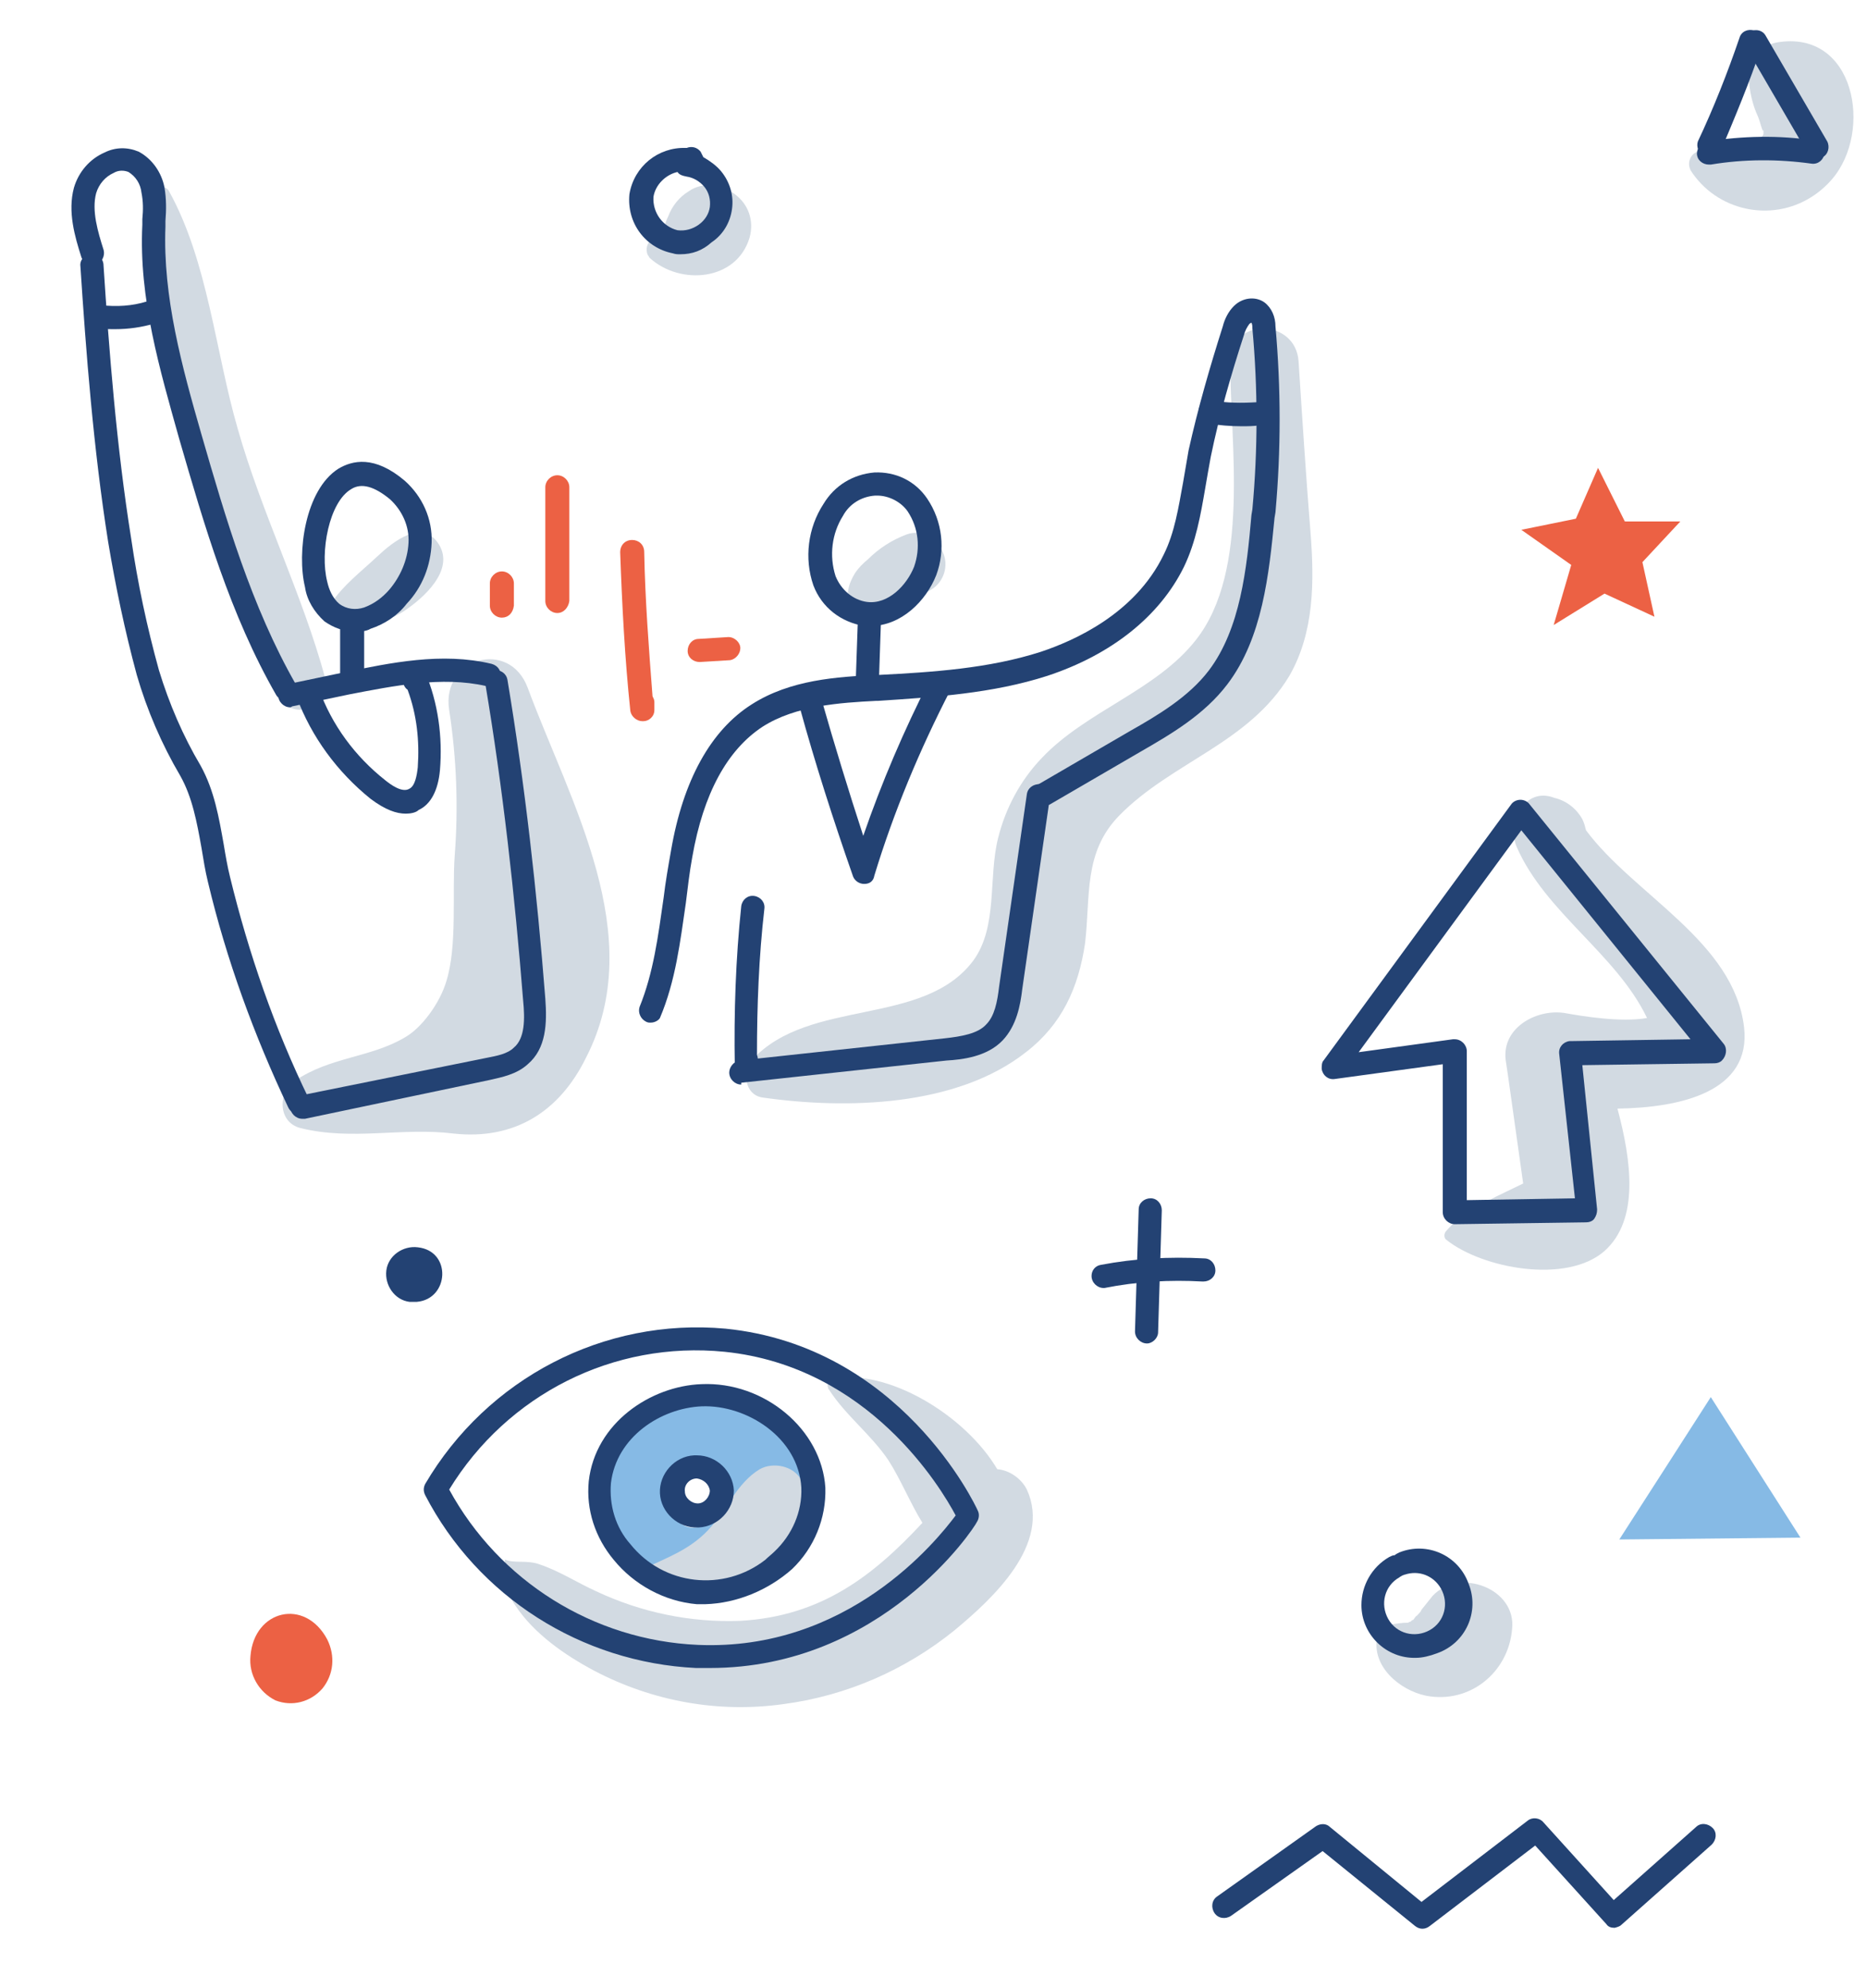 <?xml version="1.0" encoding="utf-8"?>
<!-- Generator: Adobe Illustrator 25.0.0, SVG Export Plug-In . SVG Version: 6.00 Build 0)  -->
<svg version="1.1" id="Calque_1" xmlns="http://www.w3.org/2000/svg" xmlns:xlink="http://www.w3.org/1999/xlink" x="0px" y="0px"
	 viewBox="0 0 202 215" style="enable-background:new 0 0 202 215;" xml:space="preserve">
<style type="text/css">
	.st0{fill:#86BAE5;}
	.st1{fill:#EC6144;}
	.st2{fill:#234273;}
	.st3{fill:#D2DAE2;}
</style>
<path class="st0" d="M86.7,156.9c-0.6-1.5-2.2-4.2-4.2-3.4l-0.1,0c-2.6-2.5-5.8-3.8-9.7-2.1c-3.5,1.5-7.1,4.8-7.1,8.9
	c0,1.1,0.2,2.2,0.6,3.2c0.4,3.7,4,6.9,7.4,8c3.9,1.2,8.8-1.1,11.2-4.2c1.2-1.6,1.9-3.5,1.8-5.5C87.7,160.5,87.4,158.5,86.7,156.9z
	 M78.2,161.2c-0.3,1.5-1.6,4.3-3.5,4c-1-0.1-2.1-1.2-2.9-2.5c0-0.7,0-1.5,0.3-2.2c0.2-0.6,0.4-1.1,0.6-1.7c0.6,0.1,1.2,0,1.7-0.3
	c1.3-0.6,2.6,0.3,3.6,1.3C78.2,160.3,78.2,160.8,78.2,161.2L78.2,161.2z"/>
<polygon class="st1" points="181.8,56.4 177.7,60.8 179,66.7 173.6,64.2 168.1,67.6 170,61.1 164.6,57.3 170.5,56.1 172.9,50.6 
	175.8,56.4 "/>
<path class="st0" d="M175.2,166.5c0.4-0.6,9.9-15.4,9.9-15.4l9.7,15.2L175.2,166.5z"/>
<path class="st1" d="M27.1,179.1c-0.2,2,0.9,3.9,2.7,4.8c1.8,0.7,3.8,0.2,5.1-1.3c1.2-1.5,1.4-3.5,0.5-5.3
	C33,172.8,27.5,174.1,27.1,179.1z"/>
<path class="st2" d="M45.1,140.8c3.5-0.3,3.8-5.5,0.1-5.9c-1.6-0.2-3.2,0.9-3.4,2.5c-0.2,1.6,0.9,3.2,2.5,3.4
	C44.6,140.8,44.8,140.8,45.1,140.8z"/>
<path class="st3" d="M57.1,74.4c-2-5.4-9.4-3.2-8.5,2.4c0.8,5.2,1,10.5,0.6,15.7c-0.3,4.1,0.3,9.7-0.9,13.6
	c-0.7,2.4-2.7,5.1-4.5,6.1c-3.7,2.2-8.1,2.1-11.9,4.7c-1.9,1.3-1.8,4.5,0.6,5.1c5.6,1.4,11-0.1,16.6,0.6c6.5,0.7,11.4-2.3,14.3-8.2
	C70.2,101.2,61.7,86.8,57.1,74.4z"/>
<path class="st3" d="M141.8,57.7c-0.5-6.2-0.9-12.4-1.3-18.6c-0.3-4.7-7.4-4.8-7.4,0c0,8.9,2.2,22.6-3.7,30.1
	c-4.3,5.5-11.9,7.7-16.7,12.8c-2.3,2.4-3.9,5.4-4.7,8.6c-1.1,4.3,0,9.6-2.7,13.3c-5.4,7.2-17.7,4-23.9,10.7
	c-1.1,1.2-0.9,3.8,1.1,4.1c9.1,1.3,21,1,28.5-4.9c3.9-3,5.7-7,6.4-11.8c0.6-5.1-0.2-9.8,3.7-13.8c5.7-5.8,14-7.8,18.4-15.1
	C142.2,68.4,142.2,62.9,141.8,57.7z"/>
<path class="st3" d="M192.2,4.6c-1.7,0.3-3,2.2-3,3.9c0.1,1.4,0.4,2.8,1,4.1c0.2,0.4,0.6,2.2,0.6,1.3c0,0.2,0,0.4,0,0.6
	c-1.1,2.3-5,1.6-7.1,1.9c-0.7,0.2-1.1,1-0.9,1.7c0,0.1,0.1,0.2,0.1,0.3c2.8,4.4,8.7,5.7,13.1,2.9c0.8-0.5,1.6-1.2,2.2-1.9
	C202.7,14.2,200.7,3.1,192.2,4.6z"/>
<path class="st3" d="M188.7,111.1c-1.1-9.3-11.9-14.3-17.1-21.3c-0.1-0.4-0.2-0.8-0.4-1.2c-0.6-1.1-1.7-2-3-2.3
	c-3.3-1.3-5.2,2.8-4.1,5.3c3.1,7.1,10.8,11.6,14.1,18.5c-2.8,0.5-7-0.2-8.7-0.5c-3-0.6-7,1.4-6.6,5c0.1,0.5,1.3,9.2,1.9,13.4l0,0
	c-1,0.5-1.9,0.9-2.9,1.4c-2.1,1.1-3.8,1.9-5.4,3.7c-0.3,0.3-0.3,0.8,0,1c3.9,3.1,13,4.8,17.1,1.2c3.8-3.4,2.9-9.8,1.4-15.4
	C181.8,119.8,189.5,118.1,188.7,111.1z"/>
<path class="st3" d="M111.1,161.1c-0.6-1.2-1.9-2.1-3.2-2.2c-3.5-5.9-11.9-10.9-17.8-9.8c-0.4,0.1-0.7,0.6-0.5,1
	c0,0.1,0,0.1,0.1,0.2c1.8,2.8,4.5,4.8,6.4,7.6c1.3,2,2.4,4.7,3.7,6.8c-5.3,5.7-10.9,10.1-19.7,10.6c-5.4,0.2-10.7-0.9-15.6-3.2
	c-2-0.9-4-2.2-6.1-2.9c-1.3-0.5-2.7-0.1-3.7-0.5c0,0-0.1,0-0.1,0c0,0,0,0,0,0c0.4,2.1-0.4,2.7,1.2,5c2,3,5.3,5.3,8.5,7
	c6.3,3.3,13.4,4.6,20.5,3.6c6.8-0.9,13.2-3.7,18.5-8C107.4,172.9,113.8,167,111.1,161.1z"/>
<path class="st3" d="M86.7,160.1c-0.8-1.6-3.1-2-4.5-1.2c-2.5,1.5-3.6,4.5-5.6,6.6c-2,2.1-4.3,2.9-6.8,4.1c-0.4,0.2-0.5,0.7-0.3,1.1
	c0,0.1,0.1,0.1,0.1,0.1C76,177.3,90.9,169,86.7,160.1z"/>
<path class="st3" d="M35.2,73.4c-2.5-9.2-6.9-17.9-9.5-27.1c-2.4-8.3-3.2-18-7.4-25.6c-0.4-0.8-2-0.7-2.1,0.3
	c-1.3,8.8,2,18.4,4.4,26.7c2.5,9.1,5.1,19.5,9.8,27.8C31.7,78.1,36,76.3,35.2,73.4z"/>
<path class="st3" d="M47.5,58.9c-1.8-2.9-5-0.3-6.7,1.3c-1.7,1.6-3.7,3.1-5,5.1c-0.4,0.6-0.1,1.4,0.5,1.8c0.1,0.1,0.2,0.1,0.3,0.1
	c2.2,0.8,5.1,0.2,7.1-1.1C45.8,64.7,49.2,61.7,47.5,58.9z"/>
<path class="st3" d="M102,59.7c-0.6-1.4-2.3-2.5-3.9-1.9c-1.6,0.6-3,1.5-4.2,2.7c-0.5,0.4-1,0.9-1.4,1.5c-0.3,0.5-0.6,1.1-0.7,1.7
	c-0.2,0.6,0.2,1.2,0.8,1.4c2.5,0.9,5.9,0.1,8.1-1.3C102.1,63,102.7,61.2,102,59.7z"/>
<path class="st3" d="M79.5,21c-1.3-1-3.5-1.4-5-0.3c-1,0.6-1.8,1.6-2.2,2.7c-0.2,0.4-0.3,0.7-0.4,1.1c0,0.1-0.1,0.3-0.1,0.4
	c0,0.1-0.1,0.1-0.1,0.1c-0.2,0.2,0.2-0.1-0.2,0.2c-0.3,0.3-0.6,0.5-0.9,0.6c-0.6,0.4-0.8,1.2-0.5,1.8c0.1,0.1,0.1,0.2,0.2,0.3
	c3.3,3,9.4,2.5,10.8-2.2C81.6,23.9,81,22.1,79.5,21z"/>
<path class="st3" d="M155,172.6c-0.4,0.5-0.8,1-1.2,1.5l-0.1,0.2c-0.1,0.1-0.4,0.5-0.5,0.5l-0.3,0.4c-0.1,0-0.2,0.1-0.3,0.2
	c-0.1,0-0.3,0.1-0.2,0.1c-0.7,0-1.3,0.1-2,0.2c-0.7,0.2-1.2,0.7-1.4,1.4c-0.6,3.1,2.4,5.7,5.3,6.3c4.7,0.9,8.9-2.5,9.3-7.2
	C164.1,171.8,157.9,169.5,155,172.6z"/>
<path class="st1" d="M60.3,66.3c-0.7,0-1.3-0.6-1.3-1.3c0,0,0,0,0,0V52.7c0-0.7,0.6-1.3,1.3-1.3c0.7,0,1.3,0.6,1.3,1.3V65
	C61.5,65.7,61,66.3,60.3,66.3C60.3,66.3,60.3,66.3,60.3,66.3z"/>
<path class="st1" d="M54.3,66.8c-0.7,0-1.3-0.6-1.3-1.3l0,0v-2.4c0-0.7,0.6-1.3,1.3-1.3s1.3,0.6,1.3,1.3v2.4
	C55.5,66.3,55,66.8,54.3,66.8L54.3,66.8z"/>
<path class="st1" d="M69.5,78c-0.6,0-1.2-0.5-1.3-1.1c-0.6-5.7-0.9-11.5-1.1-17.2c0-0.7,0.5-1.3,1.3-1.3c0.7,0,1.3,0.5,1.3,1.3
	c0.1,5.2,0.5,10.4,0.9,15.6c0.1,0.2,0.2,0.4,0.2,0.6v0.9c0,0.7-0.6,1.2-1.2,1.2L69.5,78z"/>
<path class="st1" d="M75.7,71.6c-0.7,0-1.3-0.5-1.3-1.2c0-0.7,0.5-1.3,1.2-1.3l3.2-0.2c0.7,0,1.3,0.6,1.3,1.2c0,0.6-0.5,1.2-1.1,1.3
	L75.7,71.6L75.7,71.6z"/>
<path class="st2" d="M184.9,17c-0.2,0-0.4,0-0.5-0.1c-0.6-0.3-0.9-1-0.7-1.6c0,0,0,0,0,0c1.7-3.6,3.2-7.4,4.5-11.2
	c0.2-0.7,0.9-1,1.6-0.8c0.7,0.2,1,0.9,0.8,1.6c0,0,0,0.1,0,0.1c-1.3,3.9-2.9,7.7-4.5,11.5C185.8,16.7,185.4,16.9,184.9,17z"/>
<path class="st2" d="M184.9,17.8c-0.7,0-1.3-0.5-1.3-1.2c0-0.6,0.5-1.2,1.1-1.3c3.8-0.6,7.8-0.7,11.6-0.1c0.7,0.1,1.2,0.7,1.1,1.4
	c-0.1,0.7-0.7,1.2-1.4,1.1l0,0c-3.6-0.5-7.3-0.5-10.9,0.1L184.9,17.8z"/>
<path class="st2" d="M196.7,17.2c-0.5,0-0.9-0.3-1.1-0.6l-6.7-11.5c-0.3-0.6-0.1-1.4,0.5-1.7c0.6-0.3,1.3-0.1,1.6,0.4l6.7,11.5
	c0.3,0.6,0.1,1.4-0.5,1.7C197.1,17.2,196.9,17.2,196.7,17.2z"/>
<path class="st2" d="M38.4,68.3c-1.2,0-2.3-0.4-3.3-1.1c-1.1-1-1.9-2.3-2.1-3.7l0,0c-0.9-3.7,0-10.5,3.6-12.8
	c1.5-0.9,3.9-1.5,7.2,1.3c1.9,1.7,3,4.1,2.9,6.7c-0.1,2.5-1,4.8-2.7,6.6c-1,1.3-2.4,2.2-3.9,2.7C39.6,68.3,39,68.3,38.4,68.3z
	 M35.4,62.9c0.2,0.9,0.6,1.8,1.3,2.4c0.8,0.6,1.8,0.7,2.7,0.4c1.1-0.4,2-1.1,2.7-1.9c1.2-1.4,2-3.2,2.1-5.1c0.1-1.8-0.7-3.5-2-4.7
	c-1.7-1.4-3.1-1.8-4.2-1.1C35.6,54.3,34.6,59.7,35.4,62.9L35.4,62.9z"/>
<path class="st2" d="M38.1,74.7c-0.7,0-1.3-0.6-1.3-1.3l0,0v-5.3c0-0.7,0.6-1.3,1.3-1.3s1.3,0.6,1.3,1.3v5.3
	C39.4,74.1,38.8,74.7,38.1,74.7L38.1,74.7z"/>
<path class="st2" d="M32.3,120.5c-0.5,0-0.9-0.3-1.1-0.7c-3.7-7.8-6.7-16-8.7-24.4c-0.3-1.2-0.5-2.5-0.7-3.7c-0.5-2.8-1-5.5-2.3-7.8
	c-2-3.4-3.6-7.1-4.7-10.9c-1.3-4.8-2.3-9.6-3.1-14.4c-1.6-10.1-2.4-20.6-3-29.8c-0.1-0.7,0.5-1.3,1.2-1.3c0.7-0.1,1.3,0.5,1.3,1.2
	l0,0c0.6,9.2,1.4,19.6,3,29.6c0.7,4.8,1.7,9.5,3,14.2c1.1,3.6,2.6,7.1,4.5,10.3c1.5,2.7,2,5.7,2.5,8.5c0.2,1.2,0.4,2.4,0.7,3.6
	c2,8.2,4.8,16.3,8.5,23.9c0.3,0.6,0,1.4-0.6,1.7C32.7,120.5,32.5,120.5,32.3,120.5z"/>
<path class="st2" d="M32.7,121c-0.7,0-1.3-0.6-1.3-1.3c0-0.6,0.4-1.1,1-1.2l20.3-4.1c1-0.2,2.2-0.4,2.9-1.1c1.2-1,1.2-3.1,1-5.1
	c-0.9-11.4-2.2-23-4.1-34.3c-0.1-0.7,0.4-1.3,1-1.4c0.7-0.1,1.3,0.4,1.4,1c1.9,11.4,3.2,23,4.1,34.5c0.2,2.7,0.1,5.4-1.9,7.1
	c-1.2,1.1-2.8,1.4-4.1,1.7L33,121C32.9,121,32.8,121,32.7,121z"/>
<path class="st2" d="M31,75.8c-0.5,0-0.9-0.3-1.1-0.6c-5-8.7-7.8-18.4-10.5-27.7c-2.1-7.5-4.4-15.2-4-23.2v-0.6
	c0.1-1,0.1-1.9-0.1-2.9c-0.1-0.9-0.6-1.7-1.4-2.2c-0.5-0.2-1.1-0.2-1.6,0.1c-0.9,0.4-1.6,1.2-1.9,2.2c-0.5,1.9,0.2,4.2,0.8,6.1
	c0.2,0.7-0.2,1.4-0.8,1.6c-0.7,0.2-1.4-0.2-1.6-0.8l0,0c-0.7-2.2-1.5-4.9-0.8-7.5c0.5-1.7,1.7-3.1,3.3-3.8c1.2-0.6,2.5-0.6,3.7-0.1
	c1.5,0.8,2.5,2.3,2.8,3.9c0.2,1.2,0.2,2.4,0.1,3.6v0.6c-0.3,7.6,1.8,15.2,3.9,22.5C24.4,56,27.2,65.6,32,74c0.3,0.6,0.1,1.4-0.5,1.7
	C31.4,75.8,31.2,75.8,31,75.8z"/>
<path class="st2" d="M31.4,76.5c-0.7,0-1.3-0.6-1.3-1.3c0-0.6,0.4-1.1,1-1.2l6.2-1.3c4.9-1,10.5-2.2,15.9-0.9
	c0.7,0.2,1.1,0.8,0.9,1.5c-0.2,0.7-0.8,1.1-1.5,0.9c-4.8-1.1-10.1,0-14.8,0.9l-6.2,1.3C31.6,76.4,31.5,76.5,31.4,76.5z"/>
<path class="st2" d="M43.9,88c-1,0-2.2-0.4-3.8-1.6c-3.6-2.9-6.4-6.7-8-11c-0.2-0.7,0.1-1.4,0.8-1.6c0.6-0.2,1.3,0.1,1.6,0.7
	c1.4,3.9,3.9,7.3,7.2,9.9c0.5,0.4,1.8,1.4,2.6,0.9c0.6-0.3,0.8-1.4,0.9-2.3c0.2-2.9-0.1-5.7-1.1-8.4c-0.3-0.2-0.5-0.6-0.5-1v-0.5
	c0-0.7,0.6-1.2,1.3-1.2c0.5,0,0.9,0.3,1.1,0.8c1.4,3.3,1.9,7,1.6,10.6c-0.2,2.2-1,3.7-2.3,4.3C45,87.9,44.4,88,43.9,88z"/>
<path class="st2" d="M12.5,35.6c-0.7,0-1.3,0-1.9-0.1c-0.7-0.1-1.2-0.7-1.1-1.4c0.1-0.7,0.7-1.2,1.4-1.1c1.7,0.2,3.4,0.1,5-0.4
	c0.7-0.2,1.4,0.2,1.6,0.9c0.2,0.6-0.2,1.3-0.8,1.5C15.3,35.4,13.9,35.6,12.5,35.6z"/>
<path class="st2" d="M94.2,67.7c-0.2,0-0.5,0-0.7,0c-2.5-0.4-4.6-2-5.5-4.4l0,0c-1-2.9-0.6-6.2,1.1-8.8c1.2-2,3.2-3.2,5.5-3.4
	c2.3-0.1,4.4,0.9,5.7,2.8c1.7,2.5,2,5.6,1,8.3C100.2,65,97.5,67.7,94.2,67.7z M94.9,53.6h-0.2c-1.5,0.1-2.8,0.9-3.5,2.2
	c-1.2,1.9-1.5,4.3-0.8,6.5l0,0c0.6,1.5,1.9,2.6,3.4,2.8c2.3,0.3,4.3-1.8,5.1-3.8c0.7-2,0.5-4.2-0.7-6C97.5,54.3,96.2,53.6,94.9,53.6
	L94.9,53.6z"/>
<path class="st2" d="M93.9,74.6L93.9,74.6c-0.7,0-1.3-0.6-1.3-1.3l0.2-5.8c0-0.7,0.6-1.2,1.3-1.2c0.7,0,1.2,0.6,1.2,1.3l-0.2,5.9
	C95.1,74.1,94.6,74.6,93.9,74.6z"/>
<path class="st2" d="M70.4,110.6c-0.2,0-0.3,0-0.5-0.1c-0.6-0.3-0.9-1-0.7-1.6c0,0,0,0,0,0c1.5-3.7,2-7.6,2.6-11.8
	c0.2-1.7,0.5-3.4,0.8-5.1c1.3-7.6,4.3-13,8.7-15.8c4.2-2.7,9.3-3,13.5-3.2H95c5.9-0.3,12-0.7,17.6-2.5c3.6-1.2,10.2-4.1,13.3-10.5
	c1.2-2.4,1.6-5.1,2.1-7.8c0.2-1.2,0.4-2.3,0.6-3.5c1-4.5,2.3-9,3.7-13.4c0.2-0.8,0.6-1.6,1.2-2.2c0.9-0.9,2.3-1.1,3.3-0.4
	c0.8,0.6,1.2,1.6,1.2,2.6c0.6,6.7,0.6,13.4,0,20.1l-0.1,0.6c-0.6,6.1-1.3,13-5.1,18c-2.5,3.3-6.1,5.4-9.4,7.3l-9.8,5.7
	c-0.6,0.3-1.4,0.1-1.7-0.5c-0.3-0.6-0.1-1.4,0.5-1.7l9.8-5.7c3-1.7,6.4-3.7,8.6-6.6c3.4-4.5,4.1-11,4.6-16.8l0.1-0.6
	c0.6-6.5,0.6-13.1,0-19.6c0-0.2,0-0.4-0.1-0.6c-0.1,0-0.1,0.1-0.2,0.1c-0.3,0.4-0.5,0.8-0.6,1.2c-1.4,4.3-2.7,8.8-3.6,13.2
	c-0.2,1.1-0.4,2.2-0.6,3.4c-0.5,2.9-1,5.8-2.3,8.5c-2.6,5.3-7.8,9.5-14.8,11.8c-5.9,1.9-12.2,2.3-18.3,2.7h-0.2
	c-3.9,0.2-8.7,0.5-12.3,2.8c-3.8,2.5-6.4,7.2-7.6,14.1c-0.3,1.6-0.5,3.4-0.7,5c-0.6,4.1-1.1,8.4-2.8,12.4
	C71.3,110.3,70.9,110.6,70.4,110.6z"/>
<path class="st2" d="M80.8,116.5L80.8,116.5c-0.7,0-1.2-0.6-1.3-1.2c-0.1-5.8,0.1-11.6,0.7-17.3c0.1-0.7,0.7-1.2,1.4-1.1
	c0.7,0.1,1.2,0.7,1.1,1.4c0,0,0,0,0,0c-0.6,5.2-0.8,10.5-0.8,15.8c0.1,0.2,0.1,0.5,0.1,0.7l-0.1,0.7C81.9,116,81.4,116.5,80.8,116.5
	z"/>
<path class="st2" d="M80.2,117.3c-0.7,0-1.3-0.6-1.3-1.3c0-0.6,0.5-1.2,1.1-1.3l22.2-2.4c1.8-0.2,3.6-0.5,4.5-1.5
	c0.9-0.9,1.2-2.4,1.4-4.1l3-20.8c0.1-0.7,0.7-1.1,1.4-1.1c0.7,0.1,1.2,0.7,1.1,1.4c0,0,0,0,0,0l-3,20.8c-0.2,1.7-0.6,3.9-2.1,5.5
	c-1.7,1.8-4.4,2.1-6.1,2.2l-22.2,2.4L80.2,117.3z"/>
<path class="st2" d="M93.5,95.6c-0.5,0-1-0.3-1.2-0.8c-2.1-6-4.1-12.2-5.8-18.4c-0.2-0.7,0.3-1.4,0.9-1.5c0.6-0.1,1.3,0.2,1.5,0.8
	c1.4,4.9,2.9,9.8,4.5,14.7c2-5.8,4.4-11.4,7.2-16.9c0.3-0.6,1.1-0.9,1.7-0.5c0.6,0.3,0.9,1.1,0.5,1.7l0,0c-3.3,6.4-6.1,13.1-8.2,20
	C94.5,95.3,94.1,95.6,93.5,95.6L93.5,95.6z"/>
<path class="st2" d="M134.3,46.1c-1.2,0-2.4-0.1-3.6-0.3c-0.7-0.1-1.1-0.8-1-1.5c0.1-0.7,0.8-1.1,1.4-1c0,0,0,0,0,0
	c1.6,0.3,3.3,0.3,4.9,0.2c0.7-0.1,1.3,0.5,1.4,1.1c0.1,0.7-0.5,1.3-1.1,1.4C135.6,46.1,135,46.1,134.3,46.1z"/>
<path class="st2" d="M157.4,132.4c-0.7,0-1.3-0.6-1.3-1.3v-16l-11.7,1.6c-0.7,0.1-1.3-0.4-1.4-1.1c0-0.3,0-0.7,0.2-0.9l20.3-27.7
	c0.2-0.3,0.6-0.5,1-0.5c0.4,0,0.8,0.2,1,0.5l21,25.9c0.4,0.5,0.3,1.3-0.2,1.8c-0.2,0.2-0.5,0.3-0.8,0.3l-14.3,0.2l1.6,15.6
	c0,0.4-0.1,0.7-0.3,1c-0.2,0.3-0.6,0.4-0.9,0.4L157.4,132.4L157.4,132.4z M157.4,112.4c0.7,0,1.3,0.6,1.3,1.3c0,0,0,0,0,0v16.1
	l11.7-0.2l-1.7-15.6c-0.1-0.7,0.4-1.3,1.1-1.4c0,0,0.1,0,0.1,0l13-0.2l-18.3-22.6l-17.6,24l10.2-1.4L157.4,112.4z"/>
<path class="st2" d="M76.8,180.4c-0.5,0-1,0-1.5,0c-12.4-0.6-23.6-7.7-29.3-18.7c-0.2-0.4-0.2-0.8,0-1.2c6.7-11.4,19.3-18,32.5-16.8
	c18.9,1.9,27,19,27.3,19.7c0.2,0.4,0.1,0.9-0.1,1.2C105.4,165.3,95.4,180.4,76.8,180.4z M48.6,161.1c5.4,9.9,15.6,16.3,26.9,16.8
	c16.2,0.7,25.8-11.2,27.9-14c-1.6-3-9.4-16.1-25-17.7C66.4,145,54.9,150.8,48.6,161.1z"/>
<path class="st2" d="M76.3,173.5c-0.3,0-0.6,0-0.9,0c-3.5-0.3-6.8-2.1-9-4.8c-2-2.4-3-5.4-2.7-8.5l0,0c0.7-6.3,6.7-10.3,12.2-10.5
	c6.8-0.3,13,4.9,13.4,11.2c0.1,3.3-1.2,6.5-3.6,8.8C83.1,172,79.7,173.4,76.3,173.5z M66.1,160.4c-0.2,2.4,0.5,4.8,2.1,6.6
	c3.6,4.5,10.1,5.2,14.6,1.7c0.3-0.3,0.7-0.6,1-0.9c1.9-1.8,3-4.3,2.9-6.9c-0.3-5.4-5.9-9-10.8-8.8C71.5,152.3,66.7,155.4,66.1,160.4
	L66.1,160.4z"/>
<path class="st2" d="M75.5,165.2c-2.1,0.1-4-1.6-4.1-3.7c-0.1-2.1,1.6-4,3.7-4.1h0.1c0.1,0,0.1,0,0.2,0c2.1,0,3.9,1.7,4,3.8
	c0,2.1-1.7,3.9-3.8,4H75.5z M75.4,159.9L75.4,159.9c-0.8,0-1.4,0.7-1.3,1.4c0,0.7,0.7,1.3,1.4,1.3s1.3-0.7,1.3-1.4
	C76.7,160.5,76.1,160,75.4,159.9L75.4,159.9z"/>
<path class="st2" d="M174.7,208.5c-0.4,0-0.7-0.1-0.9-0.4l-7.7-8.5l-11.4,8.7c-0.5,0.4-1.1,0.4-1.6,0l-10-8.1l-9.9,7
	c-0.6,0.4-1.4,0.3-1.8-0.3c-0.4-0.6-0.3-1.4,0.3-1.8l10.7-7.6c0.5-0.3,1.1-0.3,1.5,0.1l9.9,8.1l11.5-8.8c0.5-0.4,1.3-0.3,1.7,0.2
	l7.6,8.4l8.9-7.9c0.5-0.5,1.3-0.4,1.8,0.1c0.5,0.5,0.4,1.3-0.1,1.8l-9.8,8.7C175.3,208.3,175.1,208.4,174.7,208.5z"/>
<path class="st2" d="M153.2,179.3c-3.2,0.1-5.9-2.5-5.9-5.7c0-2.1,1.1-4.1,3-5.2c0.2-0.1,0.4-0.2,0.6-0.2c0.1-0.1,0.3-0.2,0.5-0.3
	c3-1.2,6.4,0.3,7.5,3.4c1.2,3-0.3,6.4-3.4,7.5C154.7,179.1,153.9,179.3,153.2,179.3z M151.7,170.4c-0.1,0.1-0.2,0.1-0.3,0.2
	c-1.6,0.9-2.1,2.9-1.2,4.5c0.9,1.6,2.9,2.1,4.5,1.2c1.6-0.9,2.1-2.9,1.2-4.5c-0.8-1.4-2.4-2-3.9-1.5
	C151.9,170.3,151.8,170.4,151.7,170.4L151.7,170.4z"/>
<path class="st2" d="M73.6,27.5c-0.3,0-0.5,0-0.8-0.1c-3-0.6-5-3.3-4.7-6.4c0.5-3,3.1-5.1,6.1-5h0.1c0.5-0.2,1.1-0.1,1.5,0.4
	c0.1,0.2,0.2,0.4,0.3,0.6c0.7,0.4,1.4,0.9,1.9,1.5c1,1.2,1.4,2.7,1.2,4.1c-0.2,1.5-1,2.8-2.2,3.6C76,27.1,74.9,27.5,73.6,27.5z
	 M73.3,18.6c-1.3,0.3-2.4,1.4-2.6,2.7c-0.1,1.7,1,3.2,2.6,3.6c0.8,0.1,1.6-0.1,2.3-0.6c0.7-0.5,1.1-1.2,1.2-1.9
	c0.1-0.8-0.1-1.6-0.6-2.2c-0.5-0.6-1.2-1-1.9-1.1C73.8,19,73.5,18.9,73.3,18.6L73.3,18.6z"/>
<path class="st2" d="M124.1,145.3L124.1,145.3c-0.7,0-1.3-0.6-1.3-1.3l0.4-13.2c0-0.7,0.6-1.2,1.3-1.2c0,0,0,0,0,0
	c0.7,0,1.2,0.6,1.2,1.3c0,0,0,0,0,0l-0.4,13.2C125.3,144.7,124.7,145.3,124.1,145.3z"/>
<path class="st2" d="M119.4,139.3c-0.7,0-1.3-0.6-1.3-1.3c0-0.6,0.4-1.1,1-1.2c3.7-0.7,7.4-0.9,11.2-0.7c0.7,0,1.2,0.6,1.2,1.3
	c0,0.7-0.6,1.2-1.3,1.2c0,0-0.1,0-0.1,0c-3.5-0.2-7.1,0-10.6,0.7H119.4z"/>
</svg>
